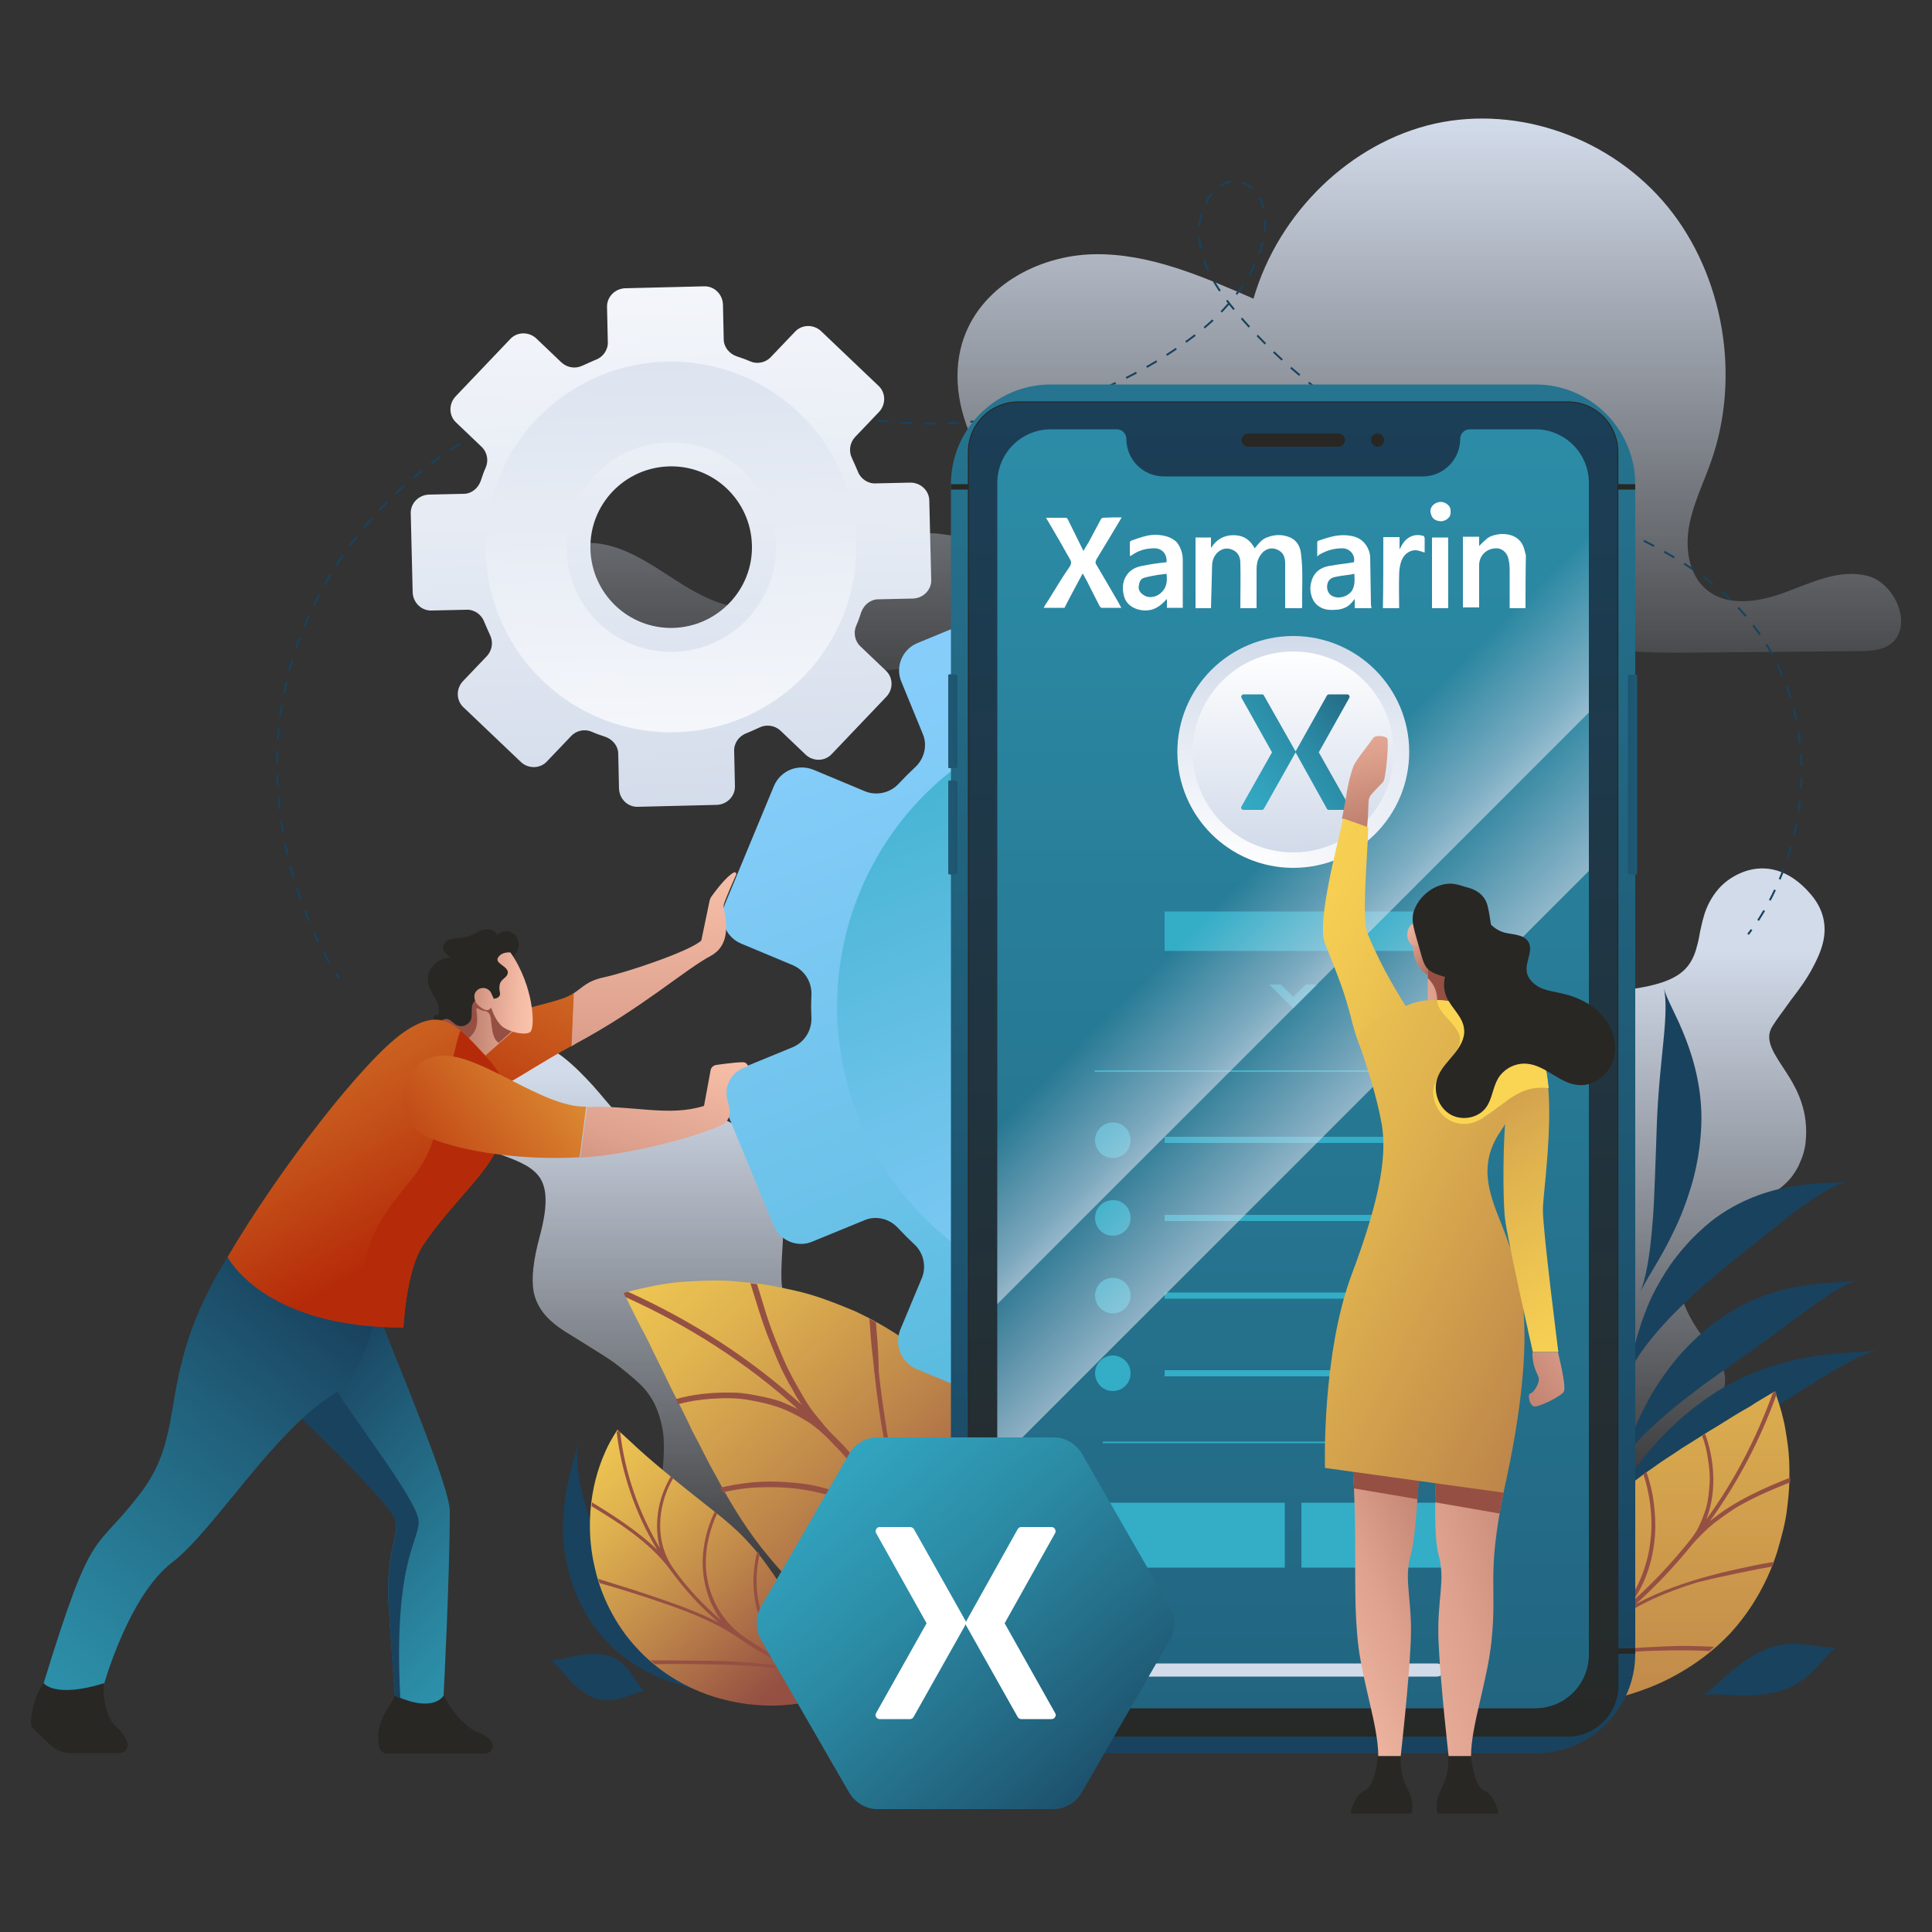 <?xml version="1.0" encoding="utf-8"?>
<!-- Generator: Adobe Illustrator 23.0.3, SVG Export Plug-In . SVG Version: 6.00 Build 0)  -->
<svg version="1.1" id="Layer_1" xmlns="http://www.w3.org/2000/svg" xmlns:xlink="http://www.w3.org/1999/xlink" x="0px" y="0px"
	 viewBox="0 0 500 500" style="enable-background:new 0 0 500 500;" xml:space="preserve">
<rect x="0" y="0" width="500" height="500" fill="#333333" stroke="none"/>
<style type="text/css">
	.st0{fill:url(#SVGID_1_);}
	.st1{fill:url(#SVGID_2_);}
	.st2{fill:url(#SVGID_3_);}
	.st3{fill:none;stroke:#19425E;stroke-width:0.5;stroke-miterlimit:10;}
	.st4{fill:none;stroke:#19425E;stroke-width:0.5;stroke-miterlimit:10;stroke-dasharray:3.009,3.009;}
	.st5{fill:#19425E;}
	.st6{fill:url(#SVGID_4_);}
	.st7{fill:#955043;}
	.st8{fill:url(#SVGID_5_);}
	.st9{fill:url(#SVGID_6_);}
	.st10{fill:url(#SVGID_7_);}
	.st11{fill:url(#SVGID_8_);}
	.st12{fill:url(#SVGID_9_);}
	.st13{fill:url(#SVGID_10_);}
	.st14{fill:url(#SVGID_11_);}
	.st15{fill:url(#SVGID_12_);stroke:#282723;stroke-width:0.25;stroke-miterlimit:10;}
	.st16{fill:url(#SVGID_13_);}
	.st17{fill:#282723;}
	.st18{fill:url(#SVGID_14_);}
	.st19{fill:url(#SVGID_15_);}
	.st20{fill:url(#SVGID_16_);}
	.st21{fill:url(#SVGID_17_);}
	.st22{fill:url(#SVGID_18_);}
	.st23{fill:#34ADC7;}
	.st24{fill:#D2DBEA;}
	.st25{fill:url(#SVGID_19_);}
	.st26{fill:url(#SVGID_20_);}
	.st27{fill:url(#SVGID_21_);}
	.st28{fill:url(#SVGID_22_);}
	.st29{fill:url(#SVGID_23_);}
	.st30{fill:url(#SVGID_24_);}
	.st31{fill:url(#SVGID_25_);}
	.st32{fill:url(#SVGID_26_);}
	.st33{fill:url(#SVGID_27_);}
	.st34{fill:#B52B09;}
	.st35{fill:url(#SVGID_28_);}
	.st36{fill:url(#SVGID_29_);}
	.st37{fill:#FFFFFF;}
	.st38{fill:url(#SVGID_30_);}
	.st39{fill:url(#SVGID_31_);}
	.st40{fill:url(#SVGID_32_);}
	.st41{fill:url(#SVGID_33_);}
	.st42{fill:url(#SVGID_34_);}
	.st43{fill:url(#SVGID_35_);}
	.st44{fill:url(#SVGID_36_);}
	.st45{fill:url(#SVGID_37_);}
	.st46{fill:url(#SVGID_38_);}
	.st47{fill:url(#SVGID_39_);}
	.st48{fill:url(#SVGID_40_);}
	.st49{fill:url(#SVGID_41_);}
	.st50{fill:#FAD553;}
</style>
<g>
	<linearGradient id="SVGID_1_" gradientUnits="userSpaceOnUse" x1="314.442" y1="229.472" x2="314.442" y2="31.713">
		<stop  offset="0.187" style="stop-color:#D2DBEA;stop-opacity:0"/>
		<stop  offset="1" style="stop-color:#D2DBEA"/>
	</linearGradient>
	<path class="st0" d="M249,88.8c4.3-14.5,19.6-22.7,34-23c14.4-0.3,28.1,5.7,41.4,11.5c6.5-22.4,25.2-40.4,46.9-45.3
		c21.8-4.8,45.7,3.7,60.3,21.5c14.5,17.8,19,44,11.2,66c-1.9,5.4-4.5,10.6-5.6,16.3c-1.1,5.7-0.3,12.2,3.7,16.1
		c5.4,5.4,14.1,4,21.1,1.4c7-2.6,14.3-6.2,21.5-4.2c7.2,2,11.8,13.3,5.6,17.7c-2.3,1.6-5.2,1.7-8,1.7c-14.3,0.1-28.6,0.3-42.9,0.4
		c-12.2,0.1-24.9,0.1-35.9-5.5c-8.9-4.6-16.1-12.6-25.3-16.5c-15.6-6.6-33.1,0-49.1,5.6c-52.1,18.1-107.6,25.4-162.3,21.4
		c-7.1-0.5-14.4-1.3-20.4-5.3s-10.1-12.1-7.5-19.1c2.8-7.4,11.8-10.2,19.1-8.5c7.4,1.6,13.7,6.5,20.2,10.5c6.5,4,14.1,7.3,21.5,5.3
		c7.1-1.9,12.2-8.1,18.3-12.2c7.3-4.9,15.8-6.6,24.3-6.6c5,0,20.2,4.5,23.3-2.3c2.5-5.7-8.9-14.4-11.7-19.8
		C248.4,107.7,246.3,97.9,249,88.8z"/>
	<g>
		<linearGradient id="SVGID_2_" gradientUnits="userSpaceOnUse" x1="184.933" y1="413.929" x2="184.933" y2="277.435">
			<stop  offset="2.104920e-03" style="stop-color:#D2DBEA;stop-opacity:0"/>
			<stop  offset="1" style="stop-color:#D2DBEA"/>
		</linearGradient>
		<path class="st1" d="M139.7,319.9c2.3-8.5,1.8-13.1-0.5-15.8c-2.3-2.7-5.9-3.9-10.4-5.6c-2.2-0.9-4.2-2.3-5.7-4.2
			c-1.5-1.9-2.8-4-3.3-6.5c-1-4.9,0.5-10.8,6.8-15.9c6.3-5.1,13-2.9,18.9,1.5c2.9,2.2,5.6,5,7.9,7.5c2.3,2.6,4.3,5.1,5.8,6.7
			c3.2,3.2,7.2,1.9,12.6,0.8c5.3-1,12-1.7,19.8,3.7c2,1.3,3.6,2.8,5,4.3c1.3,1.6,2.4,3.3,3.2,5c1.7,3.4,2.5,7.1,2.8,10.8
			c0.3,3.7,0.1,7.3-0.1,10.7c-0.2,3.4-0.4,6.6-0.2,9.4c1,11,10.8,17.6,24.8,20.7c7,1.5,10.6,5.1,12.2,9.4c1.6,4.4,1.1,9.6-0.1,14.9
			c-2.6,10.6-2.7,16,7.2,24.8c2.5,2.2,3.7,5.3,3.9,8.7c0.2,3.4-0.7,7.1-2.5,10.6c-3.6,7.1-10.5,13.4-18.9,15.9
			c-8.4,2.5-18.9,1.8-28.6-1.3c-9.8-3.1-18.9-8.4-24.8-16.3c-4.1-5.3-5.6-10.6-6.1-16c-0.3-5.4,0.4-10.9,1.2-16.3
			c0.8-5.5,1.5-10.8,1.1-15.9c-0.3-2.5-0.9-4.9-1.9-7.3c-1-2.3-2.5-4.5-4.6-6.4c-2.1-1.9-4.2-3.6-6.2-5.1c-2.1-1.5-4.1-2.7-6-3.9
			c-1.9-1.2-3.7-2.3-5.3-3.3c-1.7-1-3.2-2-4.5-3.1c-2.6-2.2-4.4-4.7-5.1-8.1C137.5,330.8,138,326.2,139.7,319.9z"/>
	</g>
	<g>
		<linearGradient id="SVGID_3_" gradientUnits="userSpaceOnUse" x1="414.773" y1="389.885" x2="414.773" y2="245.667">
			<stop  offset="2.104920e-03" style="stop-color:#D2DBEA;stop-opacity:0"/>
			<stop  offset="1" style="stop-color:#D2DBEA"/>
		</linearGradient>
		<path class="st2" d="M420.6,256.2c9.6-1.2,13.9-3.2,16.3-6.3c1.2-1.6,1.9-3.4,2.4-5.5c0.3-1.1,0.5-2.2,0.7-3.4
			c0.3-1.2,0.5-2.4,0.9-3.7c0.7-2.6,2-5.1,3.8-7.2c1.8-2.1,4.3-3.7,6.9-4.6c5.3-1.8,11.4-0.6,16.9,5.8c2.8,3.2,3.8,6.5,3.7,9.7
			c-0.1,3.2-1.4,6.3-3,9.3c-1.6,3.1-3.7,5.9-5.7,8.5c-1.9,2.7-3.7,5-4.8,6.8c-2.3,3.6,0.6,7.3,3.5,11.8c3,4.6,5.9,10.2,5.1,18.1
			c-0.2,2-0.7,3.7-1.4,5.2c-0.6,1.6-1.5,2.9-2.4,4.1c-2,2.4-4.7,4.2-7.5,5.8c-2.8,1.6-5.9,2.9-8.8,4.2c-2.9,1.3-5.5,2.7-7.6,4.3
			c-8.3,6.3-6.3,18.1,2.4,28.5c4.3,5.2,5.3,9.2,3.8,12.7c-1.3,3.5-4.6,6.4-8.8,9.3c-7.9,5.7-11.2,10.3-5.8,20.8
			c1.2,2.6,1.3,5.3,0.1,8c-1.2,2.7-3.5,5.3-6.4,7.6c-5.8,4.7-14.7,8.6-23.8,8.7c-9.1,0.1-19.3-3.6-27.8-11.1
			c-8.4-7.4-14.8-18.6-15.9-31.7c-0.5-8.8,1.3-16.2,4.7-22.3c3.2-6.2,8-11.2,12.6-15.8c2.3-2.3,4.7-4.5,7-6.7
			c2.3-2.2,4.4-4.4,6.2-6.7c1.9-2.3,3.6-4.7,4.9-7.4c0.6-1.3,1.2-2.8,1.6-4.2c0.4-1.5,0.8-3,1.1-4.7c0.5-3.3,0.8-6.5,1-9.5
			c0.3-3,0.4-5.8,0.6-8.5c0.2-2.7,0.3-5.2,0.5-7.6c0.3-2.3,0.7-4.5,1.2-6.6c0.6-2,1.3-3.9,2.3-5.7c1-1.7,2.4-3.2,4.1-4.6
			C408.6,259.1,413.3,257,420.6,256.2z"/>
	</g>
</g>
<g>
	<g>
		<path class="st3" d="M452.4,241.8c0.3-0.4,0.6-0.8,0.9-1.2"/>
		<path class="st4" d="M455,238.2c16.4-25.4,18-67.7-17.1-91c-36.6-24.4-79.8-21.9-117.6-66c-4.7-5.5-9-11.6-9.9-19
			c-1.2-9.6,6.5-19.3,13.4-13.7c7.7,6.3,3.4,24.6-14.6,38.3c-20.1,15.3-45.2,23.3-70.2,22.8c-25.8-0.5-51-10-76.7-8.7
			c-41.2,2.1-79.2,35-88.4,76.6c-5.5,24.8-0.4,51.4,12.2,73.2"/>
		<path class="st3" d="M87,251.9c0.3,0.4,0.5,0.9,0.8,1.3"/>
	</g>
</g>
<g>
	<g>
		<g>
			<path class="st5" d="M486.4,349.3c-1.7,0.4-3.9,1.2-6.3,2.4c-1.2,0.6-2.5,1.3-3.9,2.1c-1.4,0.7-2.8,1.7-4.3,2.5
				c-6.1,3.7-13,8.3-21.1,13.3c-4.9,3.1-9.6,6.1-13.9,9.1c-4.3,3-8.4,5.9-11.9,8.8c-7.1,5.7-12.4,11-14.8,14.9
				c2.5-3.9,5.3-10.8,10.6-18.8c2.6-4,5.9-8.2,9.8-12.3c4-4.1,8.7-8,14.1-11.4c8.9-5.5,18-7.9,25.3-9
				C477.3,349.8,483,350.1,486.4,349.3z"/>
		</g>
		<g>
			<path class="st5" d="M481,331.2c-2.9,0.8-7.1,3.3-11.9,6.8c-4.9,3.5-10.5,7.9-17,12.4c-4,2.8-7.8,5.5-11.4,8.1
				c-3.5,2.7-6.9,5.2-9.8,7.8c-5.9,5-10.2,9.8-12.1,13.2c1.9-3.4,3.7-9.6,7.6-16.8c1.9-3.6,4.5-7.4,7.6-11.2
				c3.2-3.7,7-7.4,11.5-10.5c7.4-5.1,15.2-7.4,21.4-8.3C473.2,331.7,478.1,332,481,331.2z"/>
		</g>
		<g>
			<path class="st5" d="M478.3,305.7c-1.4,0.4-3.2,1.1-5.3,2.2c-1,0.6-2,1.3-3.2,2c-1.1,0.7-2.3,1.6-3.5,2.4
				c-4.8,3.5-10.1,8-16.3,12.8c-3.7,3-7.2,5.9-10.5,8.8c-3.2,3-6.2,5.8-8.8,8.7c-5.2,5.6-8.7,11-9.9,14.7c1.2-3.7,2-10,5-17.7
				c1.4-3.9,3.6-7.9,6.3-12c2.8-4,6.4-8,10.7-11.5c7.1-5.6,15-8.1,21.2-9.1c1.6-0.2,3.1-0.5,4.5-0.6c1.4-0.1,2.7-0.2,3.9-0.3
				C474.9,306.1,476.8,306.1,478.3,305.7z"/>
		</g>
		<g>
			<path class="st5" d="M430.6,255.7c0.7,2.9,3.3,7,5.6,13c2.3,5.9,4.4,13.6,4.1,22.4c-0.2,5.4-1.1,10.6-2.4,15.2
				c-1.4,4.7-3,8.9-4.8,12.5c-3.5,7.4-7.3,12.5-8.8,16.1c1.6-3.6,2.7-9.9,3.3-17.6c0.4-3.9,0.5-8.1,0.7-12.6
				c0.2-4.4,0.3-9.2,0.5-14.1c0.3-8,1.1-15.1,1.7-21.2C431.1,263.4,431.3,258.6,430.6,255.7z"/>
		</g>
	</g>
	<g>
		<g>
			<path class="st5" d="M182.8,438.3c-2.6-1.2-7.3-2-13.1-4.6c-5.7-2.5-12.5-7.2-17.4-14.9c-1.5-2.4-2.6-4.8-3.6-7.2
				c-0.9-2.5-1.6-4.9-2.1-7.3c-1-4.8-1.1-9.4-0.7-13.4c0.7-8.1,3-14,3.8-17.7c-0.8,3.7-0.2,10,2,17.1c2.2,7.1,5.7,14.8,10.5,22.5
				c3.9,6.2,7.5,11.9,11.1,16.4C176.8,433.7,180.2,437.1,182.8,438.3z"/>
		</g>
		<g>
			<path class="st5" d="M167,437.8c-1.8-0.6-7.5,3.5-12.7,1.8c-6.3-2.1-9.7-9.3-12.1-10.1c2.4,0.8,9.4-2.9,15.8-0.8
				C163.1,430.4,165.2,437.2,167,437.8z"/>
		</g>
		<g>
			<path class="st5" d="M475.5,426.3c-2.6,0.9-6.2,8.3-13.5,10.9c-9,3.2-18.3,0.4-21.7,1.6c3.4-1.2,8.9-9.2,17.8-12.4
				C465.5,423.8,472.9,427.3,475.5,426.3z"/>
		</g>
	</g>
</g>
<g>
	<linearGradient id="SVGID_4_" gradientUnits="userSpaceOnUse" x1="154.291" y1="304.965" x2="249.65" y2="409.781">
		<stop  offset="0" style="stop-color:#FAD553"/>
		<stop  offset="0.139" style="stop-color:#F3CB52"/>
		<stop  offset="0.37" style="stop-color:#DFB24F"/>
		<stop  offset="0.667" style="stop-color:#BF874A"/>
		<stop  offset="1" style="stop-color:#955043"/>
	</linearGradient>
	<path class="st6" d="M250.1,361.1c8.1,9.8,13.4,21.3,16.2,32.3c1.3,5.6,2.3,11,2.5,16.2c0.1,2.6,0.2,5.1,0.2,7.5
		c-0.1,2.5-0.3,4.8-0.5,7.1c-0.4,4.4-1.2,8.6-2.1,12.1c-0.4,1.8-0.9,3.4-1.3,4.9c-0.5,1.5-1,2.9-1.5,4.1c-1.9,4.9-3.3,7.6-3.3,7.6
		s-2.6-1.8-6.6-4.9c-1-0.8-2.1-1.6-3.3-2.5c-1.2-0.9-2.5-1.8-3.9-2.8c-2.7-2-5.6-4.2-8.8-6.5c-1.6-1.2-3.2-2.3-4.7-3.6
		c-1.7-1.2-3.4-2.4-5-3.7c-3.2-2.6-6.8-5-10-7.8c-6.8-5.3-13.1-11-18.7-17.8c-5.6-6.6-10.1-13.9-14.1-21.5
		c-2.1-3.6-3.9-7.6-5.9-11.2c-0.9-1.9-1.8-3.8-2.7-5.6c-0.9-1.8-1.8-3.5-2.7-5.3c-1.7-3.6-3.3-6.8-4.8-9.8c-0.7-1.5-1.4-3-2.1-4.3
		c-0.7-1.3-1.3-2.5-1.9-3.6c-2.3-4.5-3.6-7.4-3.6-7.4s2.9-0.9,8.1-1.9c1.3-0.2,2.8-0.5,4.3-0.7c1.6-0.2,3.3-0.3,5.1-0.4
		c3.6-0.2,7.9-0.4,12.3,0.1c2.2,0.2,4.6,0.4,7,0.8c2.4,0.4,4.8,0.9,7.4,1.5c5.1,1.1,10.2,3.1,15.5,5.3
		C231.5,344.1,241.9,351.3,250.1,361.1z"/>
	<g>
		<path class="st7" d="M226.7,342.2l-1.7-0.9c0.2,2.7,0.4,6.2,0.9,10.1c0.4,4,0.9,8.6,1.6,13.3c0.4,2.4,0.7,4.9,1.2,7.3
			c0.4,2.5,1.1,4.9,1.6,7.5c0.6,2.5,1.2,5.1,2,7.6c0.8,2.5,1.5,5.1,2.6,7.5c-1.5-2-2.8-4.2-4.4-6.1l-4.7-5.9c-1.6-2-3.3-3.8-5-5.7
			c-0.8-0.9-1.7-1.9-2.5-2.8l-2.7-2.7c-1.5-1.5-2.7-3-4-4.6c-1.3-1.5-2.4-3.1-3.4-4.8c-2-3.4-3.9-6.7-5.4-10.2
			c-1.5-3.5-2.9-6.9-4-10.2c-1.1-3.3-2-6.6-2.9-9.3c-0.6-0.1-1.1-0.1-1.7-0.2c1.4,4.4,2.9,9.8,5.1,15.2c1.1,2.7,2.2,5.6,3.6,8.3
			c0.7,1.4,1.4,2.7,2.2,4c0.7,1.4,1.5,2.7,2.4,4c-13.3-12.1-28.6-21.9-45-29.3c-0.7,0.2-1.1,0.3-1.1,0.3v0c0,0,0.2,0.4,0.5,1.1
			c16.2,7.3,31.4,17,44.6,29c-1.4-0.7-2.8-1.3-4.2-1.9c-1.4-0.5-2.9-0.9-4.3-1.2c-2.9-0.6-5.7-1.2-8.5-1.2
			c-5.6-0.1-10.5,0.5-14.6,1.7c0.2,0.4,0.4,0.8,0.6,1.3c2.6-0.7,5.5-1.2,8.6-1.4c3.2-0.2,6.7-0.3,10.1,0.4c3.5,0.6,7.2,1.5,10.6,3.2
			c1.7,0.8,3.4,1.8,5.1,2.9c1.6,1.2,3.1,2.5,4.5,3.9l2.6,2.7c0.9,0.9,1.7,1.9,2.5,2.8c1.6,1.9,3.4,3.7,4.9,5.7l4.6,5.9
			c1.6,1.9,2.9,4.1,4.4,6.1c-2-1.7-4-3.4-6.2-4.7c-2.2-1.3-4.4-2.5-6.7-3.4c-2.2-1-4.6-1.7-6.8-2.3c-2.3-0.6-4.4-1.1-6.6-1.3
			c-4.4-0.5-8.4-0.6-11.9-0.3c-3.6,0.3-6.6,0.9-8.8,1.4l0.7,1.2c2.7-0.6,6.5-1.3,10.8-1.3c4.3-0.1,9.3,0.2,14.4,1.5
			c5.2,1.2,10.3,3.4,15.3,6.5c2.4,1.7,4.7,3.6,6.9,5.7c2.1,2.2,4,4.7,5.7,7.4c1.1,1.7,2,3.5,3,5.3c0.9,1.8,1.9,3.5,2.8,5.3l2.6,5.5
			l1.3,2.7c0.4,0.9,0.8,1.9,1.1,2.8c-1.8-2.7-4.2-5-6.5-7.1c-2.3-2.1-4.9-3.9-7.4-5.4c-5-3.1-10.5-4.9-15.3-6.1
			c-4.9-1.1-9.3-1.4-12.6-1.5c-3.3-0.1-5.7,0.2-6.5,0.3l1.2,1.2c1.9-0.2,5.1-0.2,9.4,0.1c2.1,0.2,4.6,0.5,7,1
			c2.5,0.6,5.1,1.3,7.8,2.3c2.8,1,5.4,2.3,8.1,3.9c1.3,0.8,2.7,1.6,4,2.6c1.3,1,2.5,2,3.7,3.1c1.2,1.1,2.4,2.3,3.5,3.6
			c1.1,1.3,2.1,2.7,3.1,4.1c1,1.4,1.9,2.9,2.7,4.5c0.8,1.6,1.4,3.3,2,5c1.6,4.4,2.6,8.9,3.8,13.3c0.6,0.4,0.9,0.7,0.9,0.7
			s0.2-0.4,0.5-1c-1.2-4.5-2.3-9.1-3.9-13.5c-0.6-1.7-1-3.5-1.5-5.3c-0.5-1.7-0.9-3.5-1.2-5.2c-0.3-1.7-0.5-3.5-0.7-5.2
			c-0.3-1.7-0.4-3.4-0.5-5.2c-0.1-1.7-0.2-3.5-0.2-5.2c-0.1-1.7-0.1-3.4-0.1-5.1c0-3.4,0.3-6.8,0.3-9.9c0.2-3.2,0.4-6.3,0.7-9.2
			c0.3-2.9,0.5-5.6,0.8-8c0.6-4.9,1.3-8.8,1.6-10.8l-1.3-2c-0.2,1-0.6,3.5-1.1,7.4c-0.6,3.9-1.1,8.8-1.6,14.3
			c-0.6,5.7-0.8,11.7-0.9,18.2c0,3.2,0.2,6.4,0.3,9.7c0.1,3.3,0.7,6.5,1.1,9.8c-0.4-0.9-0.7-1.9-1.1-2.8l-1.3-2.8l-2.6-5.5
			c-0.9-1.8-1.9-3.6-2.9-5.4c-1-1.8-1.9-3.6-3-5.3c-1.7-2.7-3-5.6-4.3-8.4c-1.3-2.8-2.3-5.7-3.2-8.6c-1.9-5.7-3.1-11.7-4.2-17.3
			c-0.9-5.8-1.7-11.2-2.2-16.1C227.4,349.6,226.9,345.4,226.7,342.2z"/>
	</g>
</g>
<g>
	<linearGradient id="SVGID_5_" gradientUnits="userSpaceOnUse" x1="137.281" y1="366.071" x2="200.722" y2="436.605">
		<stop  offset="0" style="stop-color:#FAD553"/>
		<stop  offset="0.139" style="stop-color:#F3CB52"/>
		<stop  offset="0.37" style="stop-color:#DFB24F"/>
		<stop  offset="0.667" style="stop-color:#BF874A"/>
		<stop  offset="1" style="stop-color:#955043"/>
	</linearGradient>
	<path class="st8" d="M194.1,399.6c3.2,3.5,5.8,7.4,8.5,11.4c2.7,4,5.3,8.2,7.9,12c2.6,3.8,5,7.1,6.8,9.5c1.8,2.4,3,3.9,3,3.9
		s-0.4,0.2-1.2,0.6c-0.8,0.4-1.9,0.9-3.4,1.5c-3,1.2-7.4,2.4-12.9,2.8c-5.5,0.4-12.1-0.2-19-2.5c-6.8-2.3-13.7-6.4-19.2-12.5
		c-5.5-6-9-13.3-10.6-20.3c-1.7-7-1.6-13.6-0.7-19.1c0.9-5.5,2.6-9.7,4-12.6c0.7-1.4,1.4-2.5,1.8-3.2c0.5-0.7,0.7-1.1,0.7-1.1
		s1.4,1.3,3.6,3.3c2.2,2.1,5.3,4.8,8.8,7.7c3.5,2.9,7.4,6,11.2,9C187.4,393.1,191,396.1,194.1,399.6z"/>
	<g>
		<path class="st7" d="M185.6,391.7l-0.6-0.5c-1.2,2.4-2.8,6.6-3.1,11.7c-0.3,5.1,0.9,11.2,4.7,16.4c-4.6-3.9-8.7-8.3-12.2-13.2
			c-2.9-4-3.8-8.7-3.5-12.9c0.3-4.2,1.7-7.9,3.3-10.6l-0.6-0.5c-1.2,2.1-2.5,4.9-3.1,8.1c-0.6,3.2-0.7,6.9,0.3,10.5
			c-5.5-9.2-9.1-19.5-10.3-30.1c-0.3-0.3-0.5-0.5-0.5-0.5l0,0c0,0-0.1,0.2-0.4,0.6c1.3,10.7,4.9,21.2,10.5,30.4
			c-5.4-5.2-12-9.3-16.9-12.3l-0.1,1c3.1,1.9,6.9,4.2,10.5,6.9c3.7,2.8,7.2,5.9,10.1,9.9c3.6,4.9,7.7,9.4,12.3,13.3
			c-5.7-2.9-11.8-5-17.4-6.9c-5.6-1.9-10.7-3.4-13.8-4.4l0.4,1.1c3.9,1.1,10.2,3,16.8,5.3c6.7,2.3,13.6,5,19.9,9.4
			c4,2.8,8.3,5.2,12.7,7.2c-3.9-0.8-7.9-1.1-11.7-1.4c-3.9-0.3-7.6-0.4-11.1-0.4c-6.9-0.1-12.3-0.1-13.5-0.1l1.2,1
			c2.6-0.1,9.6-0.1,17.4,0.1c3.9,0.1,8.1,0.3,12.2,0.8c4.2,0.5,8.3,1.3,12.5,2.7c2.7,0.9,5.4,1.7,8.1,2.2c0.4-0.2,0.6-0.3,0.6-0.3
			s-0.1-0.2-0.4-0.6c-2.7-0.6-5.4-1.4-8-2.2c-4.2-1.4-7.6-4-10.1-7c-2.5-3-4.1-6.5-5-9.8c-1.8-6.6-0.7-12.3-0.2-14.4l-0.6-0.7
			c-0.2,0.9-1.5,5.3-0.8,11.2c0.3,2.9,1.2,6.1,2.7,9.3c1.6,3.1,3.9,6.2,7.1,8.6c-4.4-2-8.6-4.3-12.6-7.1c-3.1-2.2-5.5-5.1-7.1-8.2
			c-1.6-3.1-2.4-6.4-2.6-9.5C182.4,399.9,184.2,394.6,185.6,391.7z"/>
	</g>
</g>
<g>
	<linearGradient id="SVGID_6_" gradientUnits="userSpaceOnUse" x1="424.666" y1="229.883" x2="424.666" y2="553.247">
		<stop  offset="0" style="stop-color:#FAD553"/>
		<stop  offset="0.139" style="stop-color:#F3CB52"/>
		<stop  offset="0.37" style="stop-color:#DFB24F"/>
		<stop  offset="0.667" style="stop-color:#BF874A"/>
		<stop  offset="1" style="stop-color:#955043"/>
	</linearGradient>
	<path class="st9" d="M447.7,422.8c-6,6.3-13.3,10.9-20.5,13.8c-3.7,1.4-7.2,2.6-10.8,3.2c-1.8,0.4-3.4,0.7-5.1,0.9
		c-1.7,0.2-3.3,0.3-4.8,0.4c-3.1,0.2-6,0-8.5-0.2c-1.3-0.1-2.4-0.2-3.5-0.4c-1.1-0.2-2.1-0.4-3-0.5c-3.6-0.7-5.6-1.4-5.6-1.4
		s0.9-2,2.6-5.1c0.4-0.8,0.9-1.6,1.3-2.5c0.5-0.9,1-1.9,1.5-3c1.1-2.1,2.3-4.3,3.5-6.7c1.3-2.4,2.6-4.9,4-7.5
		c1.5-2.5,2.9-5.2,4.5-7.7c3.1-5.2,6.5-10.2,10.8-14.7c4.2-4.5,8.9-8.3,13.9-11.7c2.4-1.8,5-3.3,7.4-5c2.5-1.5,4.9-3.1,7.2-4.5
		c2.4-1.4,4.5-2.8,6.5-4c1-0.6,2-1.2,2.9-1.7c0.9-0.5,1.7-1,2.4-1.5c3-1.8,4.9-2.9,4.9-2.9s0.8,1.9,1.8,5.5c0.2,0.9,0.5,1.9,0.7,2.9
		c0.2,1.1,0.4,2.2,0.6,3.5c0.4,2.5,0.7,5.4,0.7,8.4c0,1.5,0,3.2-0.1,4.9c-0.1,1.7-0.3,3.4-0.5,5.1c-0.4,3.6-1.4,7.2-2.5,11
		C457.7,408.8,453.6,416.4,447.7,422.8z"/>
	<g>
		<path class="st7" d="M458.7,405.4l0.5-1.2c-1.8,0.3-4.2,0.7-6.9,1.3c-2.7,0.6-5.8,1.2-9,2.1c-6.5,1.7-13.4,4-19.9,7.5
			c5.2-4.7,10-9.8,14.4-15.2c0.9-1.1,1.9-2.1,2.9-3.1c1-1,2-1.9,3-2.7c2.2-1.6,4.3-3.2,6.6-4.5c2.3-1.3,4.6-2.4,6.8-3.4
			c2.2-1,4.4-1.8,6.2-2.6l0-1.2c-6,2.4-14.2,5.8-20.8,11.3c7.3-10.1,13.1-21.2,17.3-32.9c-0.2-0.5-0.3-0.7-0.3-0.7h0
			c0,0-0.3,0.1-0.7,0.4c-4.2,11.6-9.9,22.7-17.2,32.7c3.1-8.1,1.7-16.6-0.3-22.1l-0.8,0.5c0.7,1.8,1.2,3.7,1.5,5.9
			c0.4,2.2,0.6,4.6,0.4,7.1c-0.2,2.5-0.5,5.1-1.5,7.5c-0.4,1.2-1,2.5-1.6,3.7c-0.7,1.2-1.5,2.3-2.4,3.4c-4.4,5.4-9.1,10.5-14.3,15.1
			c4.2-6,5.7-13.1,5.8-19.1c0-3.1-0.3-5.9-0.7-8.3c-0.5-2.5-1.1-4.5-1.6-6l-0.8,0.6c0.6,1.8,1.3,4.4,1.7,7.4c0.4,3,0.6,6.5,0.1,10.1
			c-0.4,3.7-1.5,7.4-3.2,11.1c-0.9,1.8-2,3.5-3.3,5.2c-1.3,1.7-2.9,3.2-4.6,4.6c-2.2,1.7-4.4,3.4-6.7,5c-2.3,1.5-4.6,3.2-7,4.5
			c6.6-6.5,9.3-15.1,10-22c0.3-3.5,0.2-6.5,0-8.8c-0.2-2.3-0.6-3.9-0.7-4.5l-0.7,0.9c0.3,1.3,0.6,3.5,0.7,6.5c0,1.5,0.1,3.2-0.1,5
			c-0.2,1.8-0.4,3.7-0.9,5.6c-0.4,2-1.1,3.9-1.9,6c-0.4,1-0.9,2-1.4,3c-0.5,1-1.1,1.9-1.8,2.9c-0.6,0.9-1.3,1.9-2.1,2.8
			c-0.8,0.9-1.6,1.7-2.5,2.5c-0.9,0.8-1.8,1.6-2.8,2.3c-1,0.7-2.1,1.3-3.2,1.9c-2.8,1.6-5.8,2.8-8.7,4.1c-0.2,0.5-0.3,0.7-0.3,0.7
			s0.3,0.1,0.7,0.2c2.9-1.4,5.9-2.6,8.8-4.2c9-4.7,18.7-6.1,27.6-6.8c2.2-0.2,4.3-0.3,6.3-0.3c2-0.1,3.9-0.1,5.6-0.1
			c3.4,0,6.1,0.1,7.5,0.2l1.2-1.1c-0.7-0.1-2.5-0.1-5.1-0.2c-2.7-0.1-6.1,0-9.9,0.2c-7.8,0.3-17,1.1-25.7,4c2.4-1.4,4.7-3.1,7.1-4.6
			c2.3-1.7,4.6-3.3,6.7-5.1c7-5.5,14.9-8.6,22.6-11C447,407.6,454.3,406.2,458.7,405.4z"/>
	</g>
</g>
<g>
	<g>
		
			<linearGradient id="SVGID_7_" gradientUnits="userSpaceOnUse" x1="294.2" y1="93.283" x2="294.2" y2="440.434" gradientTransform="matrix(0.924 -0.381 0.381 0.924 -71.79 144.812)">
			<stop  offset="0" style="stop-color:#8ED0FF"/>
			<stop  offset="0.184" style="stop-color:#84CCF9"/>
			<stop  offset="0.492" style="stop-color:#6BC2E9"/>
			<stop  offset="0.884" style="stop-color:#41B2CF"/>
			<stop  offset="0.992" style="stop-color:#34ADC7"/>
		</linearGradient>
		<path class="st10" d="M378,199.5l-13.4,5.5c-3,1.3-6.5,0.4-8.7-2c-1.4-1.5-2.8-2.9-4.2-4.2c-2.4-2.2-3.2-5.7-2-8.7l5.6-13.4
			c1.6-4-0.2-8.5-4.2-10.2l-30.5-12.7c-4-1.6-8.5,0.2-10.2,4.2l-5.6,13.4c-1.3,3-4.3,4.9-7.6,4.8c-2-0.1-4-0.1-6,0
			c-3.3,0.1-6.3-1.8-7.6-4.8l-5.5-13.4c-1.6-4-6.2-5.9-10.1-4.2l-30.5,12.6c-4,1.6-5.9,6.2-4.2,10.1l5.5,13.4c1.3,3,0.4,6.5-2,8.7
			c-1.5,1.4-2.9,2.8-4.2,4.2c-2.2,2.4-5.7,3.2-8.7,2l-13.4-5.6c-4-1.6-8.5,0.2-10.2,4.2L187.6,234c-1.6,4,0.2,8.5,4.2,10.2l13.4,5.6
			c3,1.3,4.9,4.3,4.8,7.6c-0.1,2-0.1,4,0,6c0.1,3.3-1.8,6.3-4.8,7.6l-13.4,5.5c-4,1.6-5.9,6.2-4.2,10.1l12.6,30.5
			c1.6,4,6.2,5.9,10.1,4.2l13.4-5.5c3-1.3,6.5-0.4,8.7,2c1.4,1.5,2.8,2.9,4.2,4.2c2.4,2.2,3.2,5.7,2,8.7l-5.6,13.4
			c-1.6,4,0.2,8.5,4.2,10.2l30.5,12.7c4,1.6,8.5-0.2,10.2-4.2l5.6-13.4c1.3-3,4.3-4.9,7.6-4.8c2,0.1,4,0.1,6,0
			c3.3-0.1,6.3,1.8,7.6,4.8l5.5,13.4c1.6,4,6.2,5.9,10.1,4.2l30.5-12.6c4-1.6,5.9-6.2,4.2-10.1l-5.5-13.4c-1.3-3-0.4-6.5,2-8.7
			c1.5-1.4,2.9-2.8,4.2-4.2c2.2-2.4,5.7-3.2,8.7-2l13.4,5.6c4,1.6,8.5-0.2,10.2-4.2l12.7-30.5c1.6-4-0.2-8.5-4.2-10.2l-13.4-5.6
			c-3-1.3-4.9-4.3-4.8-7.6c0.1-2,0.1-4,0-6c-0.1-3.3,1.8-6.3,4.8-7.6l13.4-5.5c4-1.6,5.9-6.2,4.2-10.1l-12.6-30.5
			C386.6,199.8,382,197.9,378,199.5z M307,291.6c-17.2,7.1-37-1.1-44.1-18.3c-7.1-17.2,1.1-37,18.3-44.1s37,1.1,44.1,18.3
			C332.5,264.8,324.3,284.5,307,291.6z"/>
		
			<linearGradient id="SVGID_8_" gradientUnits="userSpaceOnUse" x1="294.2" y1="354.156" x2="294.2" y2="134.297" gradientTransform="matrix(0.924 -0.381 0.381 0.924 -71.79 144.812)">
			<stop  offset="0" style="stop-color:#8ED0FF"/>
			<stop  offset="0.184" style="stop-color:#84CCF9"/>
			<stop  offset="0.492" style="stop-color:#6BC2E9"/>
			<stop  offset="0.884" style="stop-color:#41B2CF"/>
			<stop  offset="0.992" style="stop-color:#34ADC7"/>
		</linearGradient>
		<path class="st11" d="M264.6,188.8c-39.6,16.3-58.4,61.7-42.1,101.2c16.3,39.6,61.7,58.4,101.2,42.1
			c39.6-16.3,58.4-61.7,42.1-101.2C349.5,191.3,304.2,172.4,264.6,188.8z M310.9,300.9c-22.4,9.2-48-1.4-57.2-23.8s1.4-48,23.8-57.2
			c22.4-9.2,48,1.4,57.2,23.8C343.9,266.1,333.3,291.7,310.9,300.9z"/>
	</g>
	<g>
		
			<linearGradient id="SVGID_9_" gradientUnits="userSpaceOnUse" x1="208.151" y1="-25.146" x2="208.151" y2="189.787" gradientTransform="matrix(1 -2.590000e-02 2.590000e-02 1 -37.423 31.373)">
			<stop  offset="0" style="stop-color:#FFFFFF"/>
			<stop  offset="0.31" style="stop-color:#F5F7FB"/>
			<stop  offset="0.827" style="stop-color:#DCE3EF"/>
			<stop  offset="0.992" style="stop-color:#D2DBEA"/>
		</linearGradient>
		<path class="st12" d="M235.6,124.9l-9,0.2c-2,0.1-3.9-1.2-4.6-3.1c-0.5-1.2-1-2.3-1.5-3.4c-0.9-1.8-0.6-4,0.8-5.5l6.2-6.5
			c1.8-1.9,1.8-5-0.2-6.8l-14.8-14.1c-1.9-1.8-5-1.8-6.8,0.2l-6.2,6.5c-1.4,1.5-3.6,1.9-5.4,1.1c-1.1-0.5-2.3-0.9-3.5-1.3
			c-1.9-0.7-3.3-2.4-3.3-4.4l-0.2-9c-0.1-2.7-2.3-4.8-4.9-4.7l-20.4,0.5c-2.7,0.1-4.8,2.3-4.7,4.9l0.2,9c0.1,2-1.2,3.9-3.1,4.6
			c-1.2,0.5-2.3,1-3.4,1.5c-1.8,0.9-4,0.6-5.5-0.8l-6.5-6.2c-1.9-1.8-5-1.8-6.8,0.2l-14.1,14.8c-1.8,1.9-1.8,5,0.2,6.8l6.5,6.2
			c1.5,1.4,1.9,3.6,1.1,5.4c-0.5,1.1-0.9,2.3-1.3,3.5c-0.7,1.9-2.4,3.3-4.4,3.3l-9,0.2c-2.7,0.1-4.8,2.3-4.7,4.9l0.5,20.4
			c0.1,2.7,2.3,4.8,4.9,4.7l9-0.2c2-0.1,3.9,1.2,4.6,3.1c0.5,1.2,1,2.3,1.5,3.4c0.9,1.8,0.6,4-0.8,5.5l-6.2,6.5
			c-1.8,1.9-1.8,5,0.2,6.8l14.8,14.1c1.9,1.8,5,1.8,6.8-0.2l6.2-6.5c1.4-1.5,3.6-1.9,5.4-1.1c1.1,0.5,2.3,0.9,3.5,1.3
			c1.9,0.7,3.3,2.4,3.3,4.4l0.2,9c0.1,2.7,2.3,4.8,4.9,4.7l20.4-0.5c2.7-0.1,4.8-2.3,4.7-4.9l-0.2-9c-0.1-2,1.2-3.9,3.1-4.6
			c1.2-0.5,2.3-1,3.4-1.5c1.8-0.9,4-0.6,5.5,0.8l6.5,6.2c1.9,1.8,5,1.8,6.8-0.2l14.1-14.8c1.8-1.9,1.8-5-0.2-6.8l-6.5-6.2
			c-1.5-1.4-1.9-3.6-1.1-5.4c0.5-1.1,0.9-2.3,1.3-3.5c0.7-1.9,2.4-3.3,4.4-3.3l9-0.2c2.7-0.1,4.8-2.3,4.7-4.9l-0.5-20.4
			C240.5,127,238.3,124.9,235.6,124.9z M174.2,162.5c-11.5,0.3-21.1-8.8-21.4-20.4c-0.3-11.5,8.8-21.1,20.4-21.4
			c11.5-0.3,21.1,8.8,21.4,20.4C194.9,152.6,185.7,162.2,174.2,162.5z"/>
		
			<linearGradient id="SVGID_10_" gradientUnits="userSpaceOnUse" x1="208.151" y1="229.341" x2="208.151" y2="21.71" gradientTransform="matrix(1 -2.590000e-02 2.590000e-02 1 -37.423 31.373)">
			<stop  offset="0" style="stop-color:#FFFFFF"/>
			<stop  offset="0.299" style="stop-color:#F5F7FB"/>
			<stop  offset="0.798" style="stop-color:#DCE3EF"/>
			<stop  offset="0.958" style="stop-color:#D2DBEA"/>
		</linearGradient>
		<path class="st13" d="M172.4,93.6c-26.5,0.7-47.4,22.7-46.7,49.2c0.7,26.5,22.7,47.4,49.2,46.7c26.5-0.7,47.4-22.7,46.7-49.2
			C221,113.8,198.9,92.9,172.4,93.6z M174.4,168.7c-15,0.4-27.4-11.4-27.8-26.4c-0.4-15,11.4-27.4,26.4-27.8
			c15-0.4,27.4,11.4,27.8,26.4C201.2,155.9,189.3,168.3,174.4,168.7z"/>
	</g>
</g>
<g>
	<g>
		<linearGradient id="SVGID_11_" gradientUnits="userSpaceOnUse" x1="334.673" y1="447.691" x2="334.673" y2="-293.624">
			<stop  offset="0" style="stop-color:#19425E"/>
			<stop  offset="0.992" style="stop-color:#34ADC7"/>
		</linearGradient>
		<path class="st14" d="M271.9,453.8c-14.2,0-25.8-11.6-25.8-25.8V125.3c0-14.2,11.6-25.8,25.8-25.8h125.5
			c14.2,0,25.8,11.6,25.8,25.8V428c0,14.2-11.6,25.8-25.8,25.8H271.9z"/>
		<linearGradient id="SVGID_12_" gradientUnits="userSpaceOnUse" x1="334.674" y1="57.411" x2="334.674" y2="479.315">
			<stop  offset="0" style="stop-color:#19425E"/>
			<stop  offset="1" style="stop-color:#282723"/>
		</linearGradient>
		<path class="st15" d="M405.7,449.3H263.6c-7.2,0-13-5.8-13-13V117c0-7.2,5.8-13,13-13h142.1c7.2,0,13,5.8,13,13v319.2
			C418.7,443.4,412.9,449.3,405.7,449.3z"/>
		<linearGradient id="SVGID_13_" gradientUnits="userSpaceOnUse" x1="334.674" y1="735.353" x2="334.674" y2="-168.258">
			<stop  offset="0" style="stop-color:#19425E"/>
			<stop  offset="0.992" style="stop-color:#34ADC7"/>
		</linearGradient>
		<path class="st16" d="M377.9,113.6L377.9,113.6c0,5.3-4.3,9.7-9.7,9.7h-67c-5.3,0-9.7-4.3-9.7-9.7l0,0c0-1.4-1.1-2.5-2.5-2.5H272
			c-7.7,0-13.9,6.2-13.9,13.9v303.2c0,7.7,6.2,13.9,13.9,13.9h125.3c7.7,0,13.9-6.2,13.9-13.9V125c0-7.7-6.2-13.9-13.9-13.9h-16.9
			C379,111.1,377.9,112.2,377.9,113.6z"/>
		<g>
			<g>
				<rect x="246.1" y="125.3" class="st17" width="4.5" height="1.4"/>
				<rect x="246.1" y="426.6" class="st17" width="4.5" height="1.4"/>
			</g>
			<g>
				<rect x="418.7" y="125.3" class="st17" width="4.5" height="1.4"/>
				<rect x="418.7" y="426.6" class="st17" width="4.5" height="1.4"/>
			</g>
		</g>
		<g>
			<path class="st17" d="M346.4,115.6H323c-0.9,0-1.7-0.8-1.7-1.7l0,0c0-0.9,0.8-1.7,1.7-1.7h23.4c0.9,0,1.7,0.8,1.7,1.7l0,0
				C348.1,114.8,347.3,115.6,346.4,115.6z"/>
			<path class="st17" d="M358.2,113.9c0,0.9-0.8,1.7-1.7,1.7c-0.9,0-1.7-0.8-1.7-1.7c0-0.9,0.8-1.7,1.7-1.7
				C357.4,112.2,358.2,113,358.2,113.9z"/>
		</g>
		<linearGradient id="SVGID_14_" gradientUnits="userSpaceOnUse" x1="260.106" y1="186.659" x2="189.843" y2="186.659">
			<stop  offset="0" style="stop-color:#19425E"/>
			<stop  offset="0.992" style="stop-color:#34ADC7"/>
		</linearGradient>
		<path class="st18" d="M247.2,198.8h-1.5c-0.2,0-0.3-0.1-0.3-0.3v-23.7c0-0.2,0.1-0.3,0.3-0.3h1.5c0.3,0,0.6,0.3,0.6,0.6v23
			C247.8,198.5,247.5,198.8,247.2,198.8z"/>
		<linearGradient id="SVGID_15_" gradientUnits="userSpaceOnUse" x1="260.106" y1="214.15" x2="189.843" y2="214.15">
			<stop  offset="0" style="stop-color:#19425E"/>
			<stop  offset="0.992" style="stop-color:#34ADC7"/>
		</linearGradient>
		<path class="st19" d="M247.2,226.3h-1.5c-0.2,0-0.3-0.1-0.3-0.3v-23.7c0-0.2,0.1-0.3,0.3-0.3h1.5c0.3,0,0.6,0.3,0.6,0.6v23
			C247.8,226,247.5,226.3,247.2,226.3z"/>
		
			<linearGradient id="SVGID_16_" gradientUnits="userSpaceOnUse" x1="685.926" y1="204.587" x2="615.667" y2="204.587" gradientTransform="matrix(-1 0 0 -1 1094.856 404.991)">
			<stop  offset="0" style="stop-color:#19425E"/>
			<stop  offset="0.992" style="stop-color:#34ADC7"/>
		</linearGradient>
		<path class="st20" d="M421.9,174.6h1.5c0.2,0,0.3,0.1,0.3,0.3V226c0,0.2-0.1,0.3-0.3,0.3h-1.5c-0.3,0-0.6-0.3-0.6-0.6v-50.5
			C421.2,174.8,421.5,174.6,421.9,174.6z"/>
	</g>
	<g>
		<g>
			<g>
				<g>
					
						<linearGradient id="SVGID_17_" gradientUnits="userSpaceOnUse" x1="382.35" y1="245.904" x2="382.35" y2="185.358" gradientTransform="matrix(-1 0 0 -1 717.024 411.252)">
						<stop  offset="0" style="stop-color:#D2DBEA"/>
						<stop  offset="0.992" style="stop-color:#FFFFFF"/>
					</linearGradient>
					<circle class="st21" cx="334.7" cy="194.6" r="30"/>
					<linearGradient id="SVGID_18_" gradientUnits="userSpaceOnUse" x1="334.674" y1="219.95" x2="334.674" y2="167.478">
						<stop  offset="0" style="stop-color:#D2DBEA"/>
						<stop  offset="0.992" style="stop-color:#FFFFFF"/>
					</linearGradient>
					<circle class="st22" cx="334.7" cy="194.6" r="26"/>
				</g>
			</g>
			<g>
				<rect x="301.4" y="235.9" class="st23" width="66.4" height="10.2"/>
				<polygon class="st23" points="337.9,254.8 334.7,258 331.5,254.8 328.5,254.8 334.7,261 340.9,254.8 				"/>
				<g>
					<rect x="283.3" y="388.9" class="st23" width="49.2" height="16.8"/>
					<rect x="336.8" y="388.9" class="st23" width="49.2" height="16.8"/>
				</g>
				<g>
					<g>
						<g>
							<line class="st23" x1="301.4" y1="295.1" x2="386.1" y2="295.1"/>
							<rect x="301.4" y="294.2" class="st23" width="84.6" height="1.6"/>
						</g>
						<path class="st23" d="M292.6,295.1c0,2.6-2.1,4.6-4.6,4.6c-2.6,0-4.6-2.1-4.6-4.6c0-2.6,2.1-4.6,4.6-4.6
							C290.5,290.4,292.6,292.5,292.6,295.1z"/>
					</g>
					<g>
						<g>
							<line class="st23" x1="301.4" y1="315.2" x2="386.1" y2="315.2"/>
							<rect x="301.4" y="314.4" class="st23" width="84.6" height="1.6"/>
						</g>
						<path class="st23" d="M292.6,315.2c0,2.6-2.1,4.6-4.6,4.6c-2.6,0-4.6-2.1-4.6-4.6c0-2.6,2.1-4.6,4.6-4.6
							C290.5,310.5,292.6,312.6,292.6,315.2z"/>
					</g>
					<g>
						<g>
							<line class="st23" x1="301.4" y1="335.3" x2="386.1" y2="335.3"/>
							<rect x="301.4" y="334.5" class="st23" width="84.6" height="1.6"/>
						</g>
						<path class="st23" d="M292.6,335.3c0,2.6-2.1,4.6-4.6,4.6c-2.6,0-4.6-2.1-4.6-4.6c0-2.6,2.1-4.6,4.6-4.6
							C290.5,330.7,292.6,332.7,292.6,335.3z"/>
					</g>
					<g>
						<g>
							<line class="st23" x1="301.4" y1="355.4" x2="386.1" y2="355.4"/>
							<rect x="301.4" y="354.6" class="st23" width="84.6" height="1.6"/>
						</g>
						<path class="st23" d="M292.6,355.4c0,2.6-2.1,4.6-4.6,4.6c-2.6,0-4.6-2.1-4.6-4.6c0-2.6,2.1-4.6,4.6-4.6
							C290.5,350.8,292.6,352.9,292.6,355.4z"/>
					</g>
				</g>
				<g>
					<g>
						<line class="st23" x1="285.4" y1="373.3" x2="388.2" y2="373.3"/>
						<rect x="285.4" y="373.1" class="st23" width="102.8" height="0.4"/>
					</g>
					<g>
						<line class="st23" x1="283.3" y1="277.2" x2="386.1" y2="277.2"/>
						<rect x="283.3" y="277" class="st23" width="102.8" height="0.4"/>
					</g>
				</g>
			</g>
			<path class="st24" d="M371.9,433.9h-74.4c-0.9,0-1.7-0.8-1.7-1.7l0,0c0-0.9,0.8-1.7,1.7-1.7h74.4c0.9,0,1.7,0.8,1.7,1.7l0,0
				C373.6,433.2,372.8,433.9,371.9,433.9z"/>
		</g>
		<g>
			<linearGradient id="SVGID_19_" gradientUnits="userSpaceOnUse" x1="276.701" y1="204.867" x2="370.647" y2="298.813">
				<stop  offset="0.564" style="stop-color:#D2DBEA;stop-opacity:0"/>
				<stop  offset="0.929" style="stop-color:#D2DBEA;stop-opacity:0.854"/>
				<stop  offset="0.992" style="stop-color:#D2DBEA"/>
			</linearGradient>
			<polygon class="st25" points="411.2,147.2 258.1,147.2 258.1,378.5 411.2,225.4 			"/>
			<linearGradient id="SVGID_20_" gradientUnits="userSpaceOnUse" x1="277.813" y1="171.527" x2="366.452" y2="260.166">
				<stop  offset="0.564" style="stop-color:#D2DBEA;stop-opacity:0"/>
				<stop  offset="0.929" style="stop-color:#D2DBEA;stop-opacity:0.854"/>
				<stop  offset="0.992" style="stop-color:#D2DBEA"/>
			</linearGradient>
			<path class="st26" d="M397.3,111.1h-16.9c-1.4,0-2.5,1.1-2.5,2.5c0,5.3-4.3,9.7-9.7,9.7h-67c-5.3,0-9.7-4.3-9.7-9.7
				c0-1.4-1.1-2.5-2.5-2.5H272c-7.7,0-13.9,6.2-13.9,13.9v212.5l153.1-153.1V125C411.2,117.3,405,111.1,397.3,111.1z"/>
		</g>
	</g>
</g>
<g>
	<g>
		<g>
			<path class="st17" d="M102.1,438.8c0,1.9-5.6,6.2-3.9,13.5c0.2,0.9,1,1.5,2,1.5h25.3c1.6,0,2.6-1.8,1.7-3.1
				c-0.6-0.8-1.7-1.7-3.5-2.4c-5.1-2-8.9-9.5-8.9-9.5H102.1z"/>
			<linearGradient id="SVGID_21_" gradientUnits="userSpaceOnUse" x1="167.387" y1="453.228" x2="70.743" y2="363.203">
				<stop  offset="0" style="stop-color:#34ADC7"/>
				<stop  offset="0.163" style="stop-color:#32A3BE"/>
				<stop  offset="0.436" style="stop-color:#2B8AA4"/>
				<stop  offset="0.783" style="stop-color:#21607B"/>
				<stop  offset="1" style="stop-color:#19425E"/>
			</linearGradient>
			<path class="st27" d="M99.3,343.4c4.7,12.2,17.1,41.6,17.1,47.6c0,17.2-1.6,47.8-1.6,47.8s-2.4,4.7-12.6,0c0,0-0.6-8.5-1.6-22.7
				c-0.9-14.2,2.5-18.1,1.9-22.4c-0.6-4.3-28.3-30.4-28.3-30.4l15-26.4L99.3,343.4z"/>
			<path class="st5" d="M108.2,392.8c-1.4-5.7-14-22-20.9-32.6l-8.8-4.4l-4.3,7.6c0,0,27.6,26.1,28.3,30.4c0.6,4.3-2.8,8.2-1.9,22.4
				c0.9,14.2,1.6,22.7,1.6,22.7c0.5,0.2,1,0.4,1.4,0.6C101.6,402.1,109.5,398,108.2,392.8z"/>
		</g>
		<g>
			<path class="st17" d="M11.3,435.6c-2.8,4-3.2,8.1-3.3,10.1c0,0.7,0.3,1.4,0.8,1.9l4.1,3.9c1.5,1.4,3.4,2.2,5.5,2.2h12.5
				c1.5,0,2.6-1.5,2-2.9c-0.5-1.2-1.3-2.6-2.9-4c-3.7-3.4-3.2-11.3-3.2-11.3H11.3z"/>
			<linearGradient id="SVGID_22_" gradientUnits="userSpaceOnUse" x1="-44.157" y1="486.223" x2="82.275" y2="332.651">
				<stop  offset="0" style="stop-color:#34ADC7"/>
				<stop  offset="0.163" style="stop-color:#32A3BE"/>
				<stop  offset="0.436" style="stop-color:#2B8AA4"/>
				<stop  offset="0.783" style="stop-color:#21607B"/>
				<stop  offset="1" style="stop-color:#19425E"/>
			</linearGradient>
			<path class="st28" d="M58.9,325.3c-19.1,30.9-9.9,44.3-22.3,60.8c-12.4,16.5-12.3,7.1-25.3,49.5c0,0,2.8,4,15.7,0
				c0,0,6.4-22.7,17.5-31.2c11.1-8.5,26.7-34.8,42.8-44.2c0,0,5.5-2.2,10.1-20.1L58.9,325.3z"/>
		</g>
	</g>
	<g>
		<linearGradient id="SVGID_23_" gradientUnits="userSpaceOnUse" x1="169.254" y1="212.293" x2="169.254" y2="348.303">
			<stop  offset="0" style="stop-color:#FCC4AD"/>
			<stop  offset="0.147" style="stop-color:#F3BAA4"/>
			<stop  offset="0.393" style="stop-color:#DDA18D"/>
			<stop  offset="0.706" style="stop-color:#B77766"/>
			<stop  offset="0.958" style="stop-color:#955043"/>
		</linearGradient>
		<path class="st29" d="M189.9,225.8c-1.9,1-4.6,4.6-5.7,6.1c-0.3,0.4-0.5,0.9-0.6,1.4l-2.1,10.1c-2.8,2.7-19.1,8.2-25.1,9.5
			c-4.6,1-5.5,2.6-8,4.2l-0.6,13.7c0.4-0.2,0.8-0.4,1.2-0.7c17-9.1,28.3-19.2,34.9-22.7c6.5-3.5,3.1-12,3.4-13.2
			c0.2-1,2.3-5.8,3.2-7.8C190.7,226,190.3,225.6,189.9,225.8z"/>
		<linearGradient id="SVGID_24_" gradientUnits="userSpaceOnUse" x1="191.318" y1="159.215" x2="117.912" y2="295.766">
			<stop  offset="0" style="stop-color:#FAD553"/>
			<stop  offset="0.151" style="stop-color:#F2C24B"/>
			<stop  offset="0.459" style="stop-color:#DE9035"/>
			<stop  offset="0.891" style="stop-color:#BE4012"/>
			<stop  offset="1" style="stop-color:#B52B09"/>
		</linearGradient>
		<path class="st30" d="M145.6,258.4c-5.1,1.9-24.7,5.6-29.5,10.4c-3.9,3.9-2.5,13.8,5.8,13.9c8.2,0.1,10.2-3.3,26-12l0.6-13.7
			C147.7,257.5,146.8,258,145.6,258.4z"/>
	</g>
	<g>
		<linearGradient id="SVGID_25_" gradientUnits="userSpaceOnUse" x1="146.836" y1="262.399" x2="106.046" y2="262.399">
			<stop  offset="0" style="stop-color:#FCC4AD"/>
			<stop  offset="0.147" style="stop-color:#F3BAA4"/>
			<stop  offset="0.393" style="stop-color:#DDA18D"/>
			<stop  offset="0.706" style="stop-color:#B77766"/>
			<stop  offset="0.958" style="stop-color:#955043"/>
		</linearGradient>
		<path class="st31" d="M134.2,265.6l-8.6,7.6c0,0-13-10.5-12.2-10.3c0.8,0.1,12.3-11.3,12.3-11.3L134.2,265.6z"/>
		<path class="st7" d="M125.9,252h-0.7c-2,2-11.1,11-11.8,10.8c-0.5-0.1,3.7,3.4,7.2,6.3c5.1-3,1.6-9,3.1-8.1c1.7,1,2,0.3,2.9,1.3
			c0.9,1,0.1,6.2,2.5,7.6l4.9-4.4L125.9,252z"/>
		<g>
			<path class="st17" d="M131.8,248.5c1.2-0.8,2.1-2,2.4-3.4c0.2-1.4-0.3-2.9-1.6-3.7c-1.2-0.7-3.1-0.5-3.9,0.7
				c-0.2-1-1.4-1.5-2.4-1.6c-1-0.1-2,0.3-2.9,0.8c-0.9,0.5-1.8,1-2.8,1.2c-0.8,0.2-1.7,0.2-2.5,0.3c-0.8,0.1-1.7,0.2-2.4,0.7
				c-0.7,0.5-1.2,1.3-1,2.1c0.2,1,1.3,1.5,1.8,2.3c-1.7-0.1-3.3,0.8-4.4,2c-1.1,1.2-1.6,2.9-1.3,4.5c0.3,1.5,1.2,2.8,1.9,4.1
				c0.7,1.3,1.2,2.9,0.7,4.3c-0.3-0.4-1.2,0-1.2,0.5c0,0.4,0.4,0.8,0.8,0.9c0.5,0.1,0.9-0.1,1.3-0.2c0.4-0.1,0.9-0.3,1.3-0.3
				c1,0.1,1.6,1,2.4,1.5c0.7,0.4,1.6,0.5,2.3,0.2c0.7-0.3,1.4-0.9,1.6-1.6c0.3-0.8,0.1-1.7,0.2-2.6c0-0.9,0.2-1.8,1-2.3
				c0.6-0.3,1.3-0.3,2-0.1c0.7,0.2,1.3,0.5,1.9,0.6c1.6,0.3,3.3-0.4,4.4-1.7c1-1.2,1.4-2.9,1.4-4.5
				C132.8,251.8,132.3,250.1,131.8,248.5z"/>
			<linearGradient id="SVGID_26_" gradientUnits="userSpaceOnUse" x1="138.782" y1="257.336" x2="108.019" y2="255.419">
				<stop  offset="0" style="stop-color:#FCC4AD"/>
				<stop  offset="0.147" style="stop-color:#F3BAA4"/>
				<stop  offset="0.393" style="stop-color:#DDA18D"/>
				<stop  offset="0.706" style="stop-color:#B77766"/>
				<stop  offset="0.958" style="stop-color:#955043"/>
			</linearGradient>
			<path class="st32" d="M127.2,257.2c-0.3-0.9-1.3-1.6-2.3-1.5c-1,0-1.9,0.8-2.1,1.7c-0.1,0.6,0,1.3,0.3,1.9c0.3,0.6,0.8,1,1.3,1.4
				c0.4,0.3,0.9,0.6,1.4,0.7c0.5,0.1,1.1-0.2,1.3-0.7c0,0,0.8,2.8,2.4,4.5c1.6,1.8,6.3,2.9,7.7,1.9c1.4-1,1-11.9-5.1-20.6
				c0,0-2.2-0.3-3.2,1.3c-1,1.6,2.9,2.3,2.5,4.1c-0.4,1.7-2.8,1.3-2,5.1c0.1,0.6-0.3,1.1-0.8,1.3l-0.8,0.2L127.2,257.2z"/>
		</g>
	</g>
	<g>
		<linearGradient id="SVGID_27_" gradientUnits="userSpaceOnUse" x1="11.634" y1="155.497" x2="105.657" y2="322.119">
			<stop  offset="0" style="stop-color:#FAD553"/>
			<stop  offset="0.115" style="stop-color:#F6CB4F"/>
			<stop  offset="0.308" style="stop-color:#ECB244"/>
			<stop  offset="0.555" style="stop-color:#DA8731"/>
			<stop  offset="0.843" style="stop-color:#C34E18"/>
			<stop  offset="1" style="stop-color:#B52B09"/>
		</linearGradient>
		<path class="st33" d="M123.8,304.6c11.1-13.7,9.3-23.5,1.8-31.4c-7.5-7.9-11.1-13-21.2-6c-10.1,7-32,35.1-45.5,58.1
			c0,0,9.1,18.3,45.5,18.3c0,0,0.7-14.5,4.9-21C113.5,316.1,119.7,309.7,123.8,304.6z"/>
		<path class="st34" d="M119.2,266.7c-1.4,3.1-2.3,11.1-4.3,13.1c-2.5,2.5,1.4,13.5-8.7,25.8c-9.5,11.5-10.7,13.6-15.7,36.9
			c4.1,0.6,8.7,1,13.9,1c0,0,0.7-14.5,4.9-21c4.1-6.5,10.3-12.8,14.5-17.9c11.1-13.7,9.3-23.5,1.8-31.4
			C123.2,270.6,121.2,268.4,119.2,266.7z"/>
		<g>
			
				<linearGradient id="SVGID_28_" gradientUnits="userSpaceOnUse" x1="187.748" y1="243.696" x2="99.585" y2="317.166" gradientTransform="matrix(1 3.280000e-02 -3.280000e-02 1 9.174 -8.792)">
				<stop  offset="0" style="stop-color:#FAD553"/>
				<stop  offset="0.151" style="stop-color:#F2C24B"/>
				<stop  offset="0.459" style="stop-color:#DE9035"/>
				<stop  offset="0.891" style="stop-color:#BE4012"/>
				<stop  offset="1" style="stop-color:#B52B09"/>
			</linearGradient>
			<path class="st35" d="M114,273.2c-10.3,0.6-13.9,16.8-2.8,21.3c9.2,3.8,24.6,5.8,38.8,5l1.7-13.1
				C140.3,286.7,124.3,272.5,114,273.2z"/>
			
				<linearGradient id="SVGID_29_" gradientUnits="userSpaceOnUse" x1="178.339" y1="264.131" x2="153.177" y2="355.912" gradientTransform="matrix(1 3.280000e-02 -3.280000e-02 1 9.174 -8.792)">
				<stop  offset="0" style="stop-color:#FCC4AD"/>
				<stop  offset="0.147" style="stop-color:#F3BAA4"/>
				<stop  offset="0.393" style="stop-color:#DDA18D"/>
				<stop  offset="0.706" style="stop-color:#B77766"/>
				<stop  offset="0.958" style="stop-color:#955043"/>
			</linearGradient>
			<path class="st36" d="M192,274.9c-2.6,0.1-6.6,0.7-6.6,0.7c-0.8,0.1-1.4,0.7-1.5,1.4l-1.7,9.2c-9.2,2.9-18.1-0.2-30.2,0.3
				c0,0-0.1,0-0.1,0l-1.7,13.1c2.9-0.2,5.8-0.5,8.5-0.9c12.9-2.1,23.1-5.3,28-7.5c1.6-0.7,2.5-2.5,2.1-4.2l-0.6-2.6
				c-0.8-3.3,1-6.7,4.2-8l1.3-0.5C193.4,275.7,193.3,274.8,192,274.9z"/>
		</g>
	</g>
</g>
<g>
	<rect x="220.5" y="390.1" class="st37" width="59.7" height="64.2"/>
	<g>
		<linearGradient id="SVGID_30_" gradientUnits="userSpaceOnUse" x1="201.171" y1="365.149" x2="295.093" y2="471.014">
			<stop  offset="0" style="stop-color:#34ADC7"/>
			<stop  offset="0.163" style="stop-color:#32A3BE"/>
			<stop  offset="0.436" style="stop-color:#2B8AA4"/>
			<stop  offset="0.783" style="stop-color:#21607B"/>
			<stop  offset="1" style="stop-color:#19425E"/>
		</linearGradient>
		<path class="st38" d="M227,372c-2.9,0-5.8,1.7-7.2,4.2l-22.9,39.7c-1.4,2.5-1.4,5.8,0,8.4l22.9,39.7c1.5,2.5,4.3,4.2,7.2,4.2h45.7
			c2.9,0,5.8-1.7,7.2-4.2l22.9-39.7c1.4-2.5,1.4-5.8,0-8.4L280,376.2c-1.5-2.5-4.3-4.2-7.2-4.2H227L227,372z M227.5,395.2
			c0.1,0,0.1,0,0.2,0h7.9c0.3,0,0.7,0.2,0.9,0.5l13.4,23.8c0.1,0.1,0.1,0.2,0.1,0.4c0-0.1,0.1-0.3,0.1-0.4l13.3-23.8
			c0.2-0.3,0.5-0.5,0.9-0.5h7.9c0.7,0,1.2,0.9,0.9,1.5L260,420.1l13.1,23.3c0.4,0.6-0.2,1.5-0.9,1.5h-7.9c-0.4,0-0.7-0.2-0.9-0.5
			L250,420.6c-0.1-0.1-0.1-0.2-0.1-0.4c0,0.1-0.1,0.3-0.1,0.4l-13.4,23.8c-0.2,0.3-0.5,0.5-0.9,0.5h-7.9c-0.7,0-1.3-0.9-0.9-1.5
			l13.1-23.3l-13.1-23.4C226.4,396.2,226.8,395.3,227.5,395.2L227.5,395.2L227.5,395.2z"/>
	</g>
</g>
<g>
	<path class="st37" d="M394.8,157.4c-1.3,0-2.7,0-4.1,0c0-0.3,0-0.6,0-0.8c0-3,0-6,0-9c0-1.2-0.1-2.4-0.5-3.6
		c-0.5-1.2-1.6-2.1-2.9-2.1c-2.7,0-4.6,2-4.5,4.6c0,3.4,0,6.8,0,10.2c0,0.2,0,0.3,0,0.5c-1.4,0-2.8,0-4.2,0c0-6.1,0-12.2,0-18.3
		c1.4,0,2.8,0,4.2,0c0,0.8,0,1.6,0,2.4c0.6-0.6,1.2-1.2,1.9-1.8c0.8-0.7,1.8-1,2.9-1.2c1.2-0.2,2.3-0.1,3.4,0.2
		c2,0.6,3.2,2.1,3.6,4.1c0.1,0.4,0.2,0.7,0.3,1.1C394.8,148.4,394.8,152.9,394.8,157.4z"/>
	<path class="st37" d="M336.9,157.4c-1.5,0-2.9,0-4.3,0c0-0.2,0-0.4,0-0.6c0-3.7,0-7.4,0-11c0-1.2-0.3-2.5-1.4-3.2
		c-1.8-1.2-3.9-0.8-5.2,1.4c-0.6,1-0.8,2.1-0.8,3.3c0,3.1,0,6.3,0,9.4c0,0.2,0,0.4,0,0.7c-1.4,0-2.8,0-4.2,0c0-0.2,0-0.3,0-0.5
		c0-3.8,0.1-7.5,0-11.3c0-1.4-0.6-2.7-2-3.3c-1.3-0.6-2.7-0.4-3.8,0.6c-0.9,0.8-1.4,1.9-1.5,3.2c-0.1,3.7-0.2,7.5-0.3,11.3
		c-1.3,0-2.6,0-4,0c0-6.1,0-12.2,0-18.3c1.3,0,2.6,0,4,0c0,0.8,0,1.6,0,2.5c0,0,0.1,0.1,0.1,0.1c1.3-2.1,3.3-3.2,5.7-3.2
		c2.5,0,4.3,1.1,5.5,3.4c0.9-1,1.6-2.1,2.9-2.7c2.1-0.9,4.2-1,6.3-0.1c1.8,0.8,2.6,2.4,2.8,4.2c0.6,4.6,0.2,9.2,0.3,13.9
		C336.9,157.2,336.9,157.3,336.9,157.4z"/>
	<path class="st37" d="M290.3,133.9c-2.1,3.5-4.1,6.9-6.2,10.3c-0.2,0.3-0.4,0.6-0.5,1c-0.1,0.2-0.1,0.5,0,0.7
		c0.8,1.4,1.6,2.7,2.4,4.1c1.2,2,2.3,4,3.5,6c0.2,0.4,0.4,0.8,0.7,1.3c-1.8,0-3.4,0-5.1,0c-0.2,0-0.5-0.4-0.6-0.6
		c-0.9-1.7-1.7-3.4-2.6-5.1c-0.5-1.1-1.1-2.1-1.7-3.2c-1.6,3-3.2,5.9-4.7,8.9c-1.7,0-3.5,0-5.4,0c0.4-0.8,0.9-1.5,1.3-2.1
		c1.8-2.9,3.5-5.8,5.4-8.5c0.8-1.1,0.2-1.8-0.2-2.5c-1.6-2.9-3.3-5.8-5-8.7c-0.3-0.5-0.6-1-0.9-1.5c1.8,0,3.5,0,5.2,0
		c0.2,0,0.4,0.3,0.5,0.5c1.3,2.6,2.6,5.3,3.9,7.9c0,0,0.1,0.1,0.1,0.2c0.4-0.8,0.9-1.5,1.3-2.2c1.1-2,2.1-4,3.2-6
		c0.1-0.2,0.4-0.4,0.5-0.4C287.1,133.9,288.7,133.9,290.3,133.9z"/>
	<path class="st37" d="M354.9,157.4c-1.5,0-2.8,0-4.3,0c0-0.7,0-1.5,0-2.4c-0.8,1.1-1.6,1.9-2.6,2.3c-0.7,0.3-1.5,0.5-2.3,0.5
		c-1.2,0.1-2.3,0.1-3.5-0.4c-1.6-0.7-2.5-1.9-2.9-3.6c-0.3-1.3-0.2-2.5,0.2-3.7c0.7-2.1,2.3-3.2,4.3-3.6c1.6-0.3,3.1-0.5,4.7-0.7
		c0.6-0.1,1.3-0.2,1.9-0.3c0.4-1.8-1-3.6-3-3.6c-2.1,0-3.9,0.5-5.7,1.5c-0.2,0.1-0.5,0.3-0.8,0.6c0-1.3,0-2.5,0-3.7
		c0-0.2,0.3-0.4,0.4-0.4c1.2-0.4,2.4-0.8,3.7-1.1c0.9-0.2,1.9-0.3,2.9-0.3c1.9,0.1,3.7,0.4,5.1,1.9c0.9,1,1.5,2.3,1.6,3.7
		c0.1,4.2,0.1,8.3,0.2,12.5C354.9,156.8,354.9,157.1,354.9,157.4z M350.5,148.5c-0.4,0.1-0.7,0.1-1,0.2c-1.3,0.2-2.6,0.3-3.9,0.6
		c-1.1,0.2-1.9,0.8-2.1,2c-0.2,1.2,0.2,2.3,1.2,2.9c1.7,0.9,3.9,0.3,5.1-1.2C350.7,151.6,350.6,150.1,350.5,148.5z"/>
	<path class="st37" d="M301.9,145.5c0.2-2-1.1-3.6-3.1-3.6c-2.2,0-4.1,0.5-5.9,1.8c-0.1,0.1-0.3,0.1-0.5,0.2c0-1.2,0-2.4,0-3.5
		c0-0.2,0.2-0.4,0.4-0.5c1.2-0.4,2.5-0.9,3.8-1.2c0.8-0.2,1.7-0.3,2.6-0.3c1.8,0.1,3.5,0.4,5,1.6c0.5,0.4,0.8,1,1.1,1.5
		c0.5,1,0.8,2.1,0.8,3.2c0,3.9,0,7.8,0,11.7c0,0.3,0,0.5,0,0.9c-1.4,0-2.7,0-4.1,0c0-0.7,0-1.5,0-2.3c-1.2,1.3-2.3,2.3-4,2.8
		c-3.1,0.7-6.4-0.7-7.1-3.5c-0.6-2.2-0.4-4.4,1.3-6.2c1-1,2.3-1.5,3.7-1.7C297.8,146,299.9,145.7,301.9,145.5z M301.9,148.5
		c-0.8,0.1-1.6,0.2-2.4,0.3c-1.1,0.2-2.2,0.4-3.3,0.7c-1.2,0.3-1.4,1.4-1.5,2.3c-0.1,0.8,0.3,1.5,1,2c1,0.8,2.1,0.9,3.3,0.5
		c0.7-0.2,1.3-0.7,1.8-1.2C302,151.8,302.1,150.2,301.9,148.5z"/>
	<path class="st37" d="M358,139c1.4,0,2.7,0,4.2,0c0,1.1,0,2.1,0,3.2c0.6-1.2,1.2-2.3,2.3-3c1.2-0.8,2.5-0.9,3.9-0.5
		c0.1,0,0.3,0.4,0.3,0.6c0,1.2,0,2.5,0,3.7c-0.7-0.2-1.4-0.5-2.2-0.6c-1.7-0.1-3.2,1.1-3.8,2.7c-0.4,1.1-0.6,2.4-0.6,3.6
		c-0.1,2.9,0,5.7,0,8.7c-1.4,0-2.8,0-4.2,0C358,151.2,358,145.1,358,139z"/>
	<path class="st37" d="M370.6,157.4c0-6.1,0-12.2,0-18.3c1.4,0,2.8,0,4.2,0c0,6.1,0,12.2,0,18.3C373.4,157.4,372,157.4,370.6,157.4z
		"/>
	<path class="st37" d="M375.4,132.4c0.2,1.6-1.4,2.5-2.5,2.5c-1.8-0.1-2.5-1-2.7-2.5c-0.1-1.3,1.1-2.4,2.5-2.5
		C374,129.8,375.6,130.9,375.4,132.4z"/>
</g>
<linearGradient id="SVGID_31_" gradientUnits="userSpaceOnUse" x1="317.558" y1="209.916" x2="365.277" y2="168.572">
	<stop  offset="0" style="stop-color:#34ADC7"/>
	<stop  offset="0.163" style="stop-color:#32A3BE"/>
	<stop  offset="0.436" style="stop-color:#2B8AA4"/>
	<stop  offset="0.783" style="stop-color:#21607B"/>
	<stop  offset="1" style="stop-color:#19425E"/>
</linearGradient>
<path class="st39" d="M348.7,209.6h-4.8c-0.2,0-0.4-0.1-0.5-0.3l-8-14.4c-0.1-0.1-0.1-0.2-0.1-0.2c0,0.1-0.1,0.2-0.1,0.2l-8.1,14.4
	c-0.1,0.2-0.3,0.3-0.5,0.3h-4.8c-0.4,0-0.8-0.5-0.5-0.9l7.9-14l-7.9-14.1c-0.2-0.4,0.1-0.8,0.4-0.9h4.9c0.2,0,0.4,0.1,0.5,0.3
	l8.1,14.3c0.1,0.1,0.1,0.2,0.1,0.2c0-0.1,0.1-0.2,0.1-0.2l8-14.3c0.1-0.2,0.4-0.3,0.5-0.3h4.8c0.4,0,0.7,0.5,0.5,0.9l-7.9,14.1
	l7.9,14C349.4,209,349.1,209.6,348.7,209.6z"/>
<g>
	<g>
		<linearGradient id="SVGID_32_" gradientUnits="userSpaceOnUse" x1="328.631" y1="426.78" x2="450.61" y2="392.993">
			<stop  offset="0" style="stop-color:#FCC4AD"/>
			<stop  offset="0.147" style="stop-color:#F3BAA4"/>
			<stop  offset="0.393" style="stop-color:#DDA18D"/>
			<stop  offset="0.706" style="stop-color:#B77766"/>
			<stop  offset="0.958" style="stop-color:#955043"/>
		</linearGradient>
		<path class="st40" d="M389.1,386.3c-4.4,22-1.6,23.7-3.1,38.4c-1.1,10.6-5.3,21.9-5.3,29.8h-5.8c0,0-2.1-18.4-2.6-29.5
			c-0.5-11.1,1.9-15.8,0-22.6c-1.9-6.8-0.1-29.7-0.1-29.7L389.1,386.3z"/>
		<path class="st7" d="M372.1,372.6c0,0-0.6,8.1-0.7,16.2l16.7,2.9c0.3-1.7,0.6-3.4,1-5.4L372.1,372.6z"/>
		<path class="st17" d="M374.8,454.5c0.4,8.1-3.7,8.6-2.9,14.4c0,0.3,0.3,0.5,0.6,0.5h14.7c0.4,0,0.6-0.4,0.5-0.7
			c-0.4-1.4-1.6-4.6-3.6-5.3c-2.7-1-3.4-8.9-3.4-8.9H374.8z"/>
		<linearGradient id="SVGID_33_" gradientUnits="userSpaceOnUse" x1="321.752" y1="429.651" x2="412.56" y2="386.976">
			<stop  offset="0" style="stop-color:#FCC4AD"/>
			<stop  offset="0.147" style="stop-color:#F3BAA4"/>
			<stop  offset="0.393" style="stop-color:#DDA18D"/>
			<stop  offset="0.706" style="stop-color:#B77766"/>
			<stop  offset="0.958" style="stop-color:#955043"/>
		</linearGradient>
		<path class="st41" d="M349.6,372.6c2.1,25.1,0.3,37.4,1.8,52.1c1.1,10.6,5.3,21.9,5.3,29.8h5.8c0,0,2.1-18.4,2.6-29.5
			c0.5-11.1-1.9-15.8,0-22.6c1.9-6.8,2.4-29.7,2.4-29.7H349.6z"/>
		<path class="st7" d="M349.6,372.6c0.4,4.6,0.6,8.8,0.8,12.6l16.5,2.8c0.5-7.8,0.7-15.4,0.7-15.4H349.6z"/>
		<path class="st17" d="M362.5,454.5c-0.4,8.1,3.7,8.6,2.9,14.4c0,0.3-0.3,0.5-0.6,0.5h-14.7c-0.4,0-0.6-0.4-0.5-0.7
			c0.4-1.4,1.6-4.6,3.6-5.3c2.7-1,3.4-8.9,3.4-8.9H362.5z"/>
	</g>
	<g>
		
			<linearGradient id="SVGID_34_" gradientUnits="userSpaceOnUse" x1="328.437" y1="188.896" x2="372.093" y2="250.333" gradientTransform="matrix(0.944 0.33 -0.304 0.871 89.853 -103.567)">
			<stop  offset="0" style="stop-color:#FCC4AD"/>
			<stop  offset="0.147" style="stop-color:#F3BAA4"/>
			<stop  offset="0.393" style="stop-color:#DDA18D"/>
			<stop  offset="0.706" style="stop-color:#B77766"/>
			<stop  offset="0.958" style="stop-color:#955043"/>
		</linearGradient>
		<path class="st42" d="M354.2,207.4c0-0.7,0.3-1.3,0.7-1.8c1.4-1.6,2.6-2.7,3.1-3.3c0.7-0.9,1.5-10.6,1-11.2c-0.4-0.6-3-1-3.6-0.1
			c-0.6,0.9-4.6,5.9-5.1,7.2s-1.4,4.3-1.9,7.8c-0.2,1.2-0.6,3.3-1.1,5.9l6.5,2.3C354.1,211.2,354.1,208.7,354.2,207.4z"/>
		
			<linearGradient id="SVGID_35_" gradientUnits="userSpaceOnUse" x1="326.735" y1="230.887" x2="473.744" y2="306.879" gradientTransform="matrix(0.992 2.430000e-02 2.430000e-02 0.93 -2.582 7.845)">
			<stop  offset="0" style="stop-color:#FAD553"/>
			<stop  offset="0.139" style="stop-color:#F3CB52"/>
			<stop  offset="0.37" style="stop-color:#DFB24F"/>
			<stop  offset="0.667" style="stop-color:#BF874A"/>
			<stop  offset="1" style="stop-color:#955043"/>
		</linearGradient>
		<path class="st43" d="M364.3,261.2c-4.8-7.6-7.7-13.2-10.3-19.4c-1.7-4.1-0.1-19.2,0.1-27.7l-6.5-2.3c-1,5.2-7,26.7-4.7,32.3
			c3.6,9.1,5.1,12.8,6.8,19.5c2.8,11.4,5.4,11.8,9.2,11.9C365.5,275.7,369.1,268.9,364.3,261.2z"/>
	</g>
	<linearGradient id="SVGID_36_" gradientUnits="userSpaceOnUse" x1="359.107" y1="237.665" x2="376.534" y2="251.426">
		<stop  offset="0" style="stop-color:#FCC4AD"/>
		<stop  offset="0.147" style="stop-color:#F3BAA4"/>
		<stop  offset="0.393" style="stop-color:#DDA18D"/>
		<stop  offset="0.706" style="stop-color:#B77766"/>
		<stop  offset="0.958" style="stop-color:#955043"/>
	</linearGradient>
	<path class="st44" d="M366,240.6c-0.9,5.4-0.2,10.4,4.7,12.3l2.2-11L366,240.6z"/>
	<linearGradient id="SVGID_37_" gradientUnits="userSpaceOnUse" x1="361.332" y1="237.146" x2="377.087" y2="251.725">
		<stop  offset="0" style="stop-color:#FCC4AD"/>
		<stop  offset="0.147" style="stop-color:#F3BAA4"/>
		<stop  offset="0.393" style="stop-color:#DDA18D"/>
		<stop  offset="0.706" style="stop-color:#B77766"/>
		<stop  offset="0.958" style="stop-color:#955043"/>
	</linearGradient>
	<path class="st45" d="M368.5,241.9c0,1.7-1,3-2.2,3c-1.2,0-2.1-1.4-2.1-3c0-1.7,1-3,2.2-3C367.6,238.9,368.6,240.2,368.5,241.9z"/>
	<linearGradient id="SVGID_38_" gradientUnits="userSpaceOnUse" x1="354.354" y1="254.032" x2="395.82" y2="254.032">
		<stop  offset="0" style="stop-color:#FCC4AD"/>
		<stop  offset="0.147" style="stop-color:#F3BAA4"/>
		<stop  offset="0.393" style="stop-color:#DDA18D"/>
		<stop  offset="0.706" style="stop-color:#B77766"/>
		<stop  offset="0.958" style="stop-color:#955043"/>
	</linearGradient>
	<path class="st46" d="M369.5,245.9v13.8c0,0,4.1,4.6,11.9,2.6v-17L369.5,245.9z"/>
	<path class="st7" d="M369.5,253.1c1.8,1.8,3,4.2,2.2,8.2c2,1.1,5.2,2.1,9.7,1v-17l-11.9,0.6V253.1z"/>
	<linearGradient id="SVGID_39_" gradientUnits="userSpaceOnUse" x1="285.856" y1="280.513" x2="469.12" y2="375.247">
		<stop  offset="0" style="stop-color:#FAD553"/>
		<stop  offset="0.139" style="stop-color:#F3CB52"/>
		<stop  offset="0.37" style="stop-color:#DFB24F"/>
		<stop  offset="0.667" style="stop-color:#BF874A"/>
		<stop  offset="1" style="stop-color:#955043"/>
	</linearGradient>
	<path class="st47" d="M364.7,260c9-3.8,21.7,2.2,30,7.2c0,0,0.8,15.4-6.3,25.5c-7.1,10.2-1.5,19.1,1.5,27.6
		c2.9,8.5,9.2,21.4-0.8,66l-46.2-6.4c0,0-0.9-29.3,7-50.3c7.9-21,8.9-31.4,7.7-38.6c-1.3-7.3-3.9-15.4-6.1-21.5
		C350.2,265.9,360.8,261.6,364.7,260z"/>
	<g>
		<linearGradient id="SVGID_40_" gradientUnits="userSpaceOnUse" x1="423.615" y1="348.967" x2="339.181" y2="224.435">
			<stop  offset="0" style="stop-color:#FAD553"/>
			<stop  offset="0.139" style="stop-color:#F3CB52"/>
			<stop  offset="0.37" style="stop-color:#DFB24F"/>
			<stop  offset="0.667" style="stop-color:#BF874A"/>
			<stop  offset="1" style="stop-color:#955043"/>
		</linearGradient>
		<path class="st48" d="M394.8,267.1c0,0-3.9,11.8-4.9,19.6c-1,7.8-1,23.8-0.4,28.7c0.5,4.9,7.2,34.5,7.2,34.5h6.6
			c0,0-4-31.3-4-36.7C399.2,307.7,405.2,272.5,394.8,267.1z"/>
		<linearGradient id="SVGID_41_" gradientUnits="userSpaceOnUse" x1="437.498" y1="328.961" x2="366.7" y2="379.141">
			<stop  offset="0" style="stop-color:#FCC4AD"/>
			<stop  offset="0.147" style="stop-color:#F3BAA4"/>
			<stop  offset="0.393" style="stop-color:#DDA18D"/>
			<stop  offset="0.706" style="stop-color:#B77766"/>
			<stop  offset="0.958" style="stop-color:#955043"/>
		</linearGradient>
		<path class="st49" d="M396.6,349.9c-0.1,3.5,1.2,5.4,1.6,6.6c0.4,1.2-1.2,3.9-2.1,4.1c-0.9,0.1-0.3,3.4,1.1,3.4
			c1.4,0,6.7-2.6,7.5-3.8c0.8-1.2-1.5-10.2-1.5-10.2H396.6z"/>
	</g>
	<path class="st17" d="M366.6,234.2c-0.6,1.1-1,2.2-1,3.4c-0.1,1.3,0.3,2.5,0.6,3.8c0.6,2,1.1,4,1.7,6c0.3,1,0.6,2.1,1.3,3
		c1.1,1.4,3,1.9,4.7,2.4c1.3,0.3,2.6,0.6,3.9,0.3c1.5-0.4,2.7-1.6,3.7-2.8c1.7-1.8,3.4-3.8,4.1-6.2c0.7-2.3,0.3-4.8-0.1-7.1
		c-0.3-1.6-0.5-3.4-1.5-4.7c-1.1-1.5-2.8-2.3-4.5-2.7c-1.4-0.4-3-1-4.4-0.9C371.5,228.8,368.2,231.3,366.6,234.2z"/>
	<path class="st50" d="M394.8,267.1c-6.3-3.8-15-8.1-22.8-8.3l0,0c-0.2,4.8,9.6,7.6,4.3,14c-5.7,7.1-5.7,9.2-5.2,11.5
		c1.2,5.6,7.2,8.6,12.7,5c6.9-4.6,9.7-8.5,17-7.7C400.1,274.8,398.5,269,394.8,267.1z"/>
	<path class="st17" d="M379.3,243.8c0.2,2.4-2.3,4-3.8,5.9c-1.8,2.2-2.3,5.5-1.2,8.2c1.3,3,4.3,5.2,4.6,8.4c0.3,2.4-1.1,4.7-2.6,6.5
		c-1.5,1.9-3.3,3.6-4.2,5.9c-1.3,3.3-0.1,7.5,2.9,9.5c3,2,7.5,1.3,9.6-1.6c1.6-2.2,1.7-5.1,3.1-7.5c1.5-2.5,4.5-4.1,7.5-3.8
		c4.8,0.4,8.4,5.1,13.2,5.5c4,0.4,7.9-2.6,9.1-6.5c1.2-3.8,0-8.2-2.6-11.2c-2.6-3.1-6.4-5-10.3-5.9c-1.9-0.5-4-0.7-5.8-1.5
		c-1.8-0.8-3.5-2.4-3.7-4.4c-0.3-2.6,1.8-5.4,0.4-7.6c-1.4-2.2-4.7-1.7-6.9-2.6c-3.1-1.2-4.4-4.1-6.9-6c-2-1.6-4.4-1.3-5.3,1.5
		C375.6,239.6,379.1,241.1,379.3,243.8z"/>
</g>
</svg>
